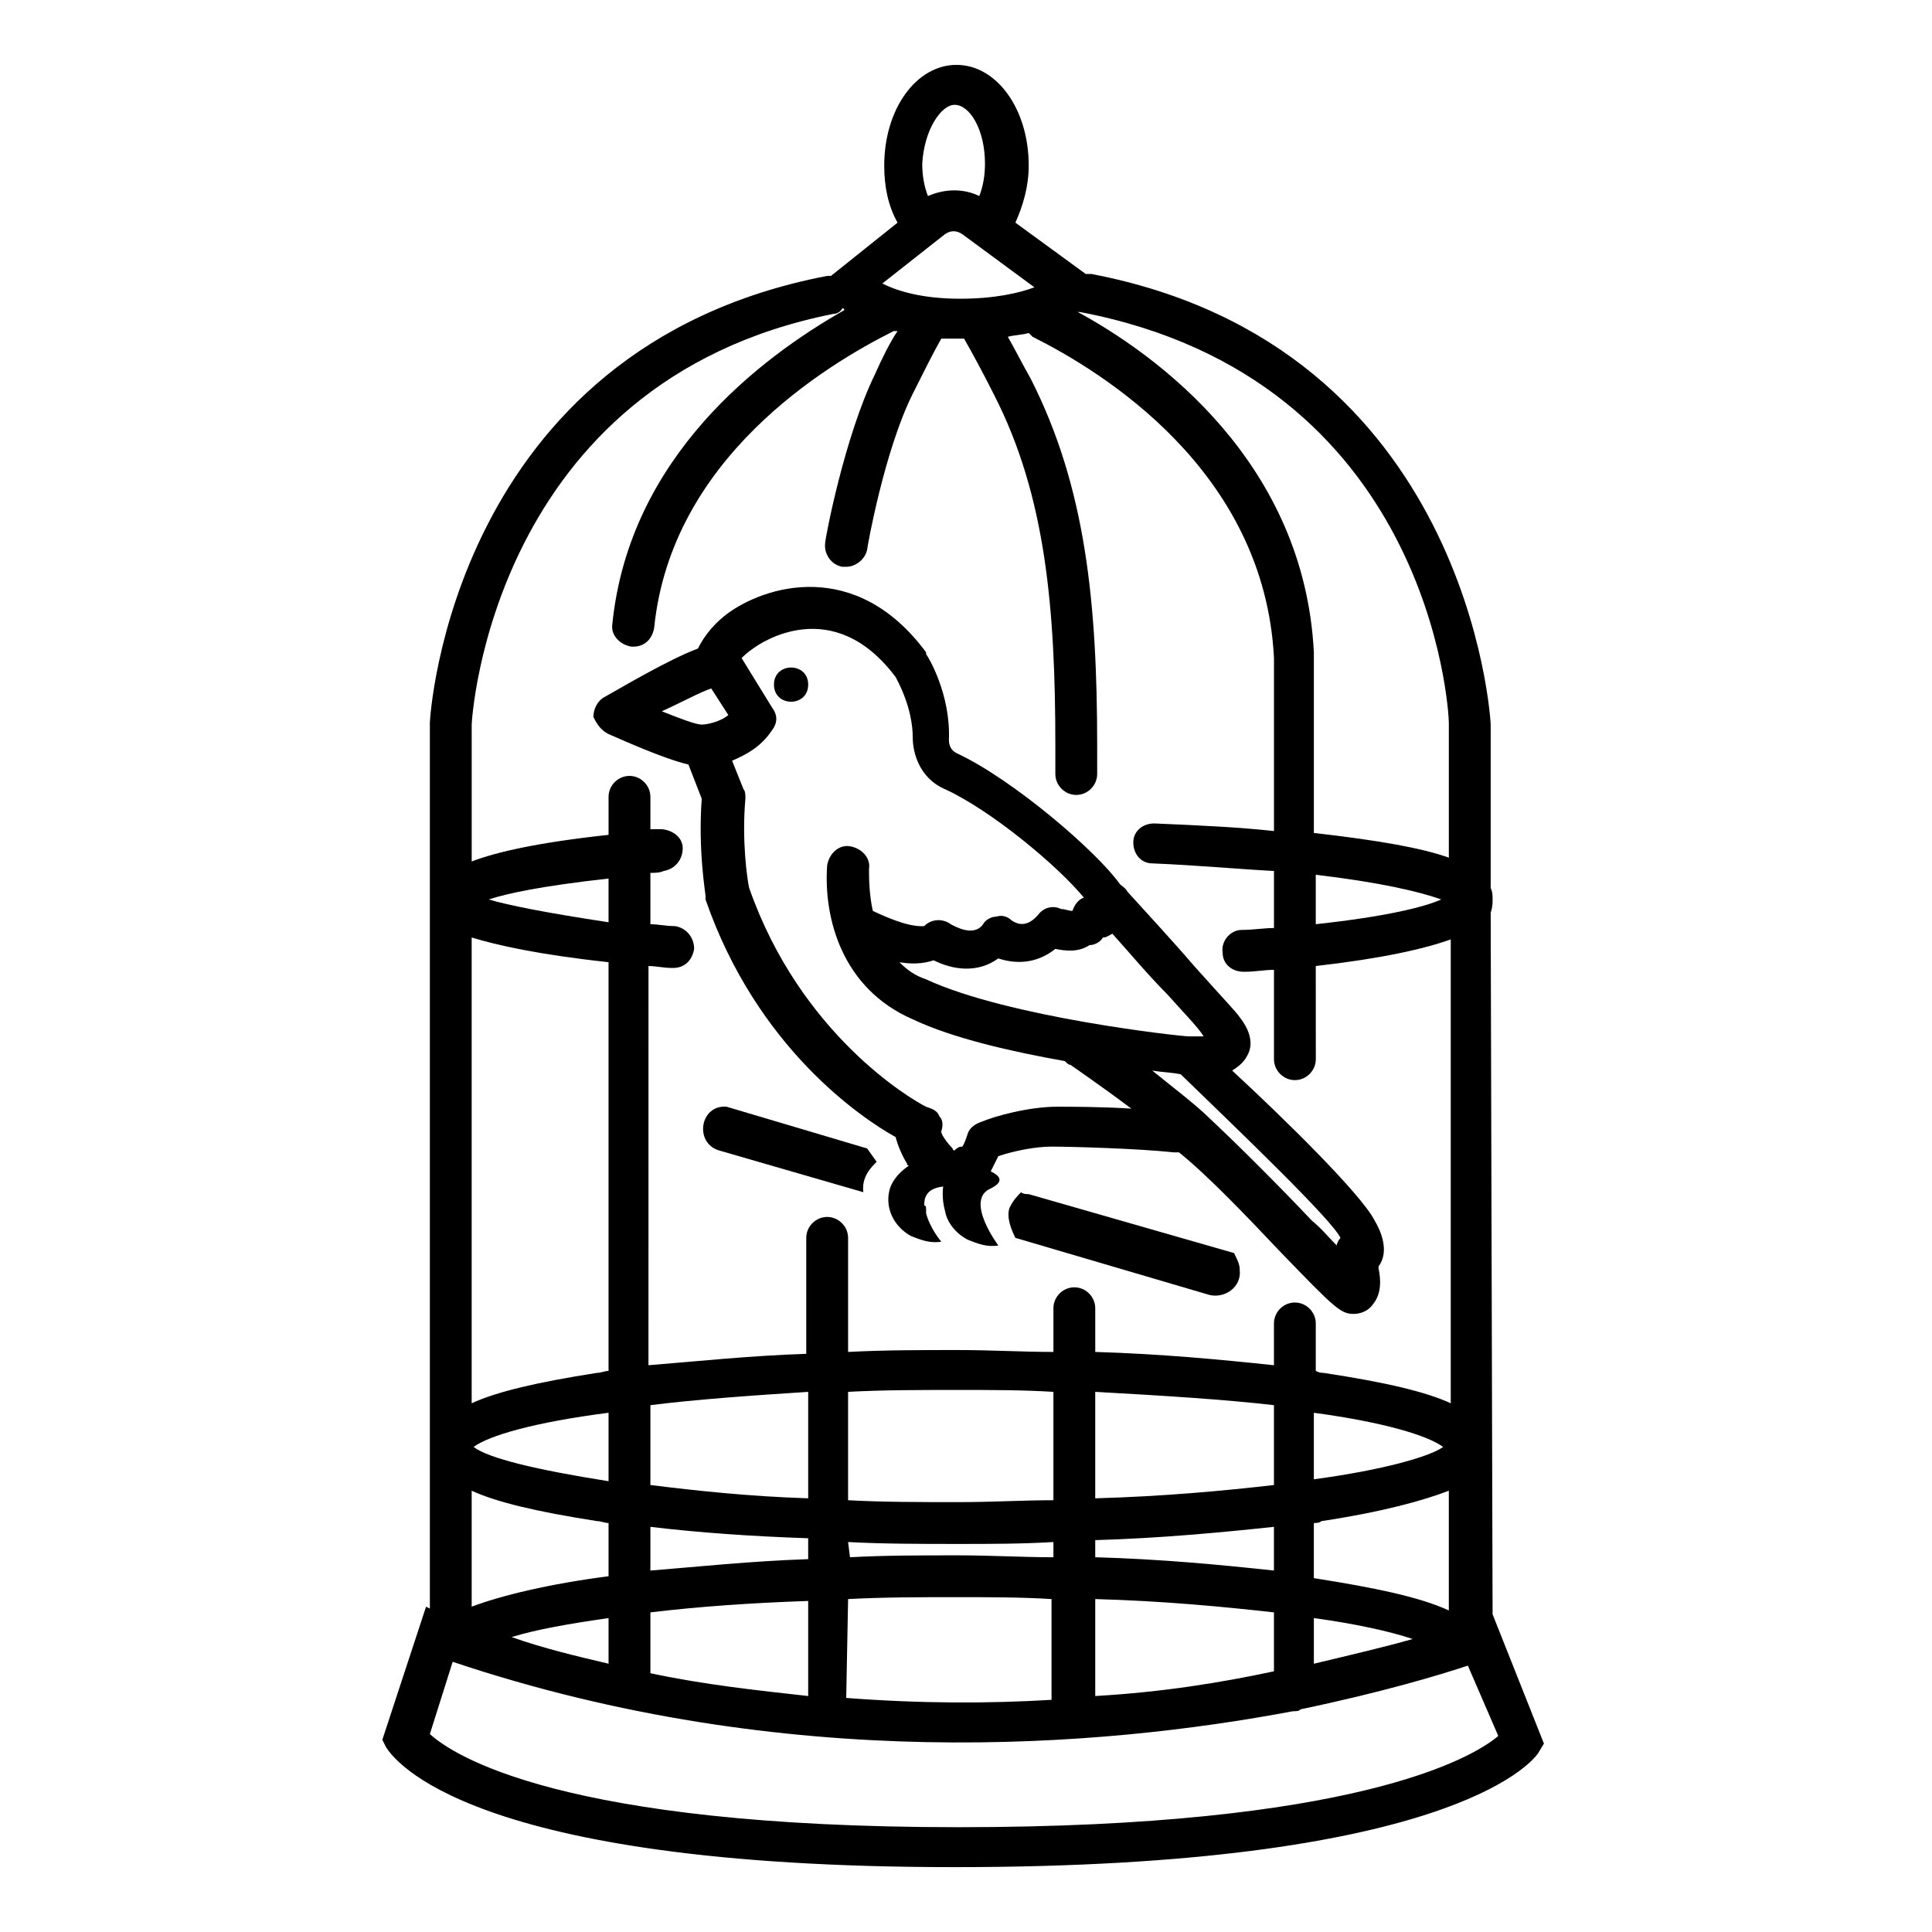 <?xml version="1.0" encoding="UTF-8"?>
<!-- Uploaded to: ICON Repo, www.iconrepo.com, Generator: ICON Repo Mixer Tools -->
<svg fill="#000000" width="800px" height="800px" version="1.1" viewBox="144 144 512 512" xmlns="http://www.w3.org/2000/svg">
 <g>
  <path d="m305.28 338.54c3.527 1.512 14.609 6.551 21.16 8.062l3.527 9.07c-1.008 13.602 1.008 25.191 1.008 25.695v1.008c13.602 39.293 41.312 57.934 50.383 62.969 0.504 2.016 1.512 4.535 3.023 7.055 0 0 0 0.504 0.504 0.504-1.512 1.008-4.031 3.023-5.039 6.047-1.512 5.039 1.008 10.078 5.543 12.594 2.519 1.008 5.039 2.016 8.062 1.512 0 0-3.023-3.527-4.031-7.559v-1.008c0-0.504 0-1.008-0.504-1.008 0-2.016 0.504-4.535 5.039-5.039 0 0-0.504 3.023 0.504 6.551 0.504 3.023 3.023 6.047 6.047 7.559 2.519 1.008 5.039 2.016 8.062 1.512 0 0-9.07-12.09-2.016-15.113 4.031-2.016 2.016-3.527 0-4.535 0.504-1.008 1.008-2.016 2.016-4.031 4.535-1.512 10.078-2.519 14.105-2.519 5.039 0 23.176 0.504 32.242 1.512h1.512c7.559 6.047 18.137 17.129 26.703 26.199 14.609 15.113 16.121 16.625 19.648 16.625 2.016 0 4.031-1.008 5.039-2.519 2.519-3.023 2.016-7.055 1.512-9.574v-0.504c3.023-4.031 0.504-9.574-1.008-12.09-3.527-7.055-24.688-27.711-37.785-39.801 1.512-1.008 3.023-2.016 4.031-4.031 2.016-3.527 0-7.559-2.016-10.078-1.008-1.512-3.527-4.031-12.09-13.602-6.047-7.055-13.098-14.609-17.633-19.648-0.504-1.008-1.512-1.512-2.016-2.016-6.047-8.566-28.215-27.711-43.328-34.762-2.016-1.008-2.016-3.023-2.016-3.527 0.504-12.09-5.543-22.168-6.047-22.672v-0.504c-18.641-25.191-42.824-17.633-52.898-10.078-4.535 3.527-6.551 7.055-7.559 9.07-8.062 3.023-20.656 10.578-25.191 13.098-1.512 1.008-2.519 3.023-2.519 5.039 1 2.019 2.008 3.531 4.023 4.539zm193.97 133.51c-0.504 0.504-1.008 1.512-1.008 2.016-2.016-2.016-4.031-4.535-6.551-6.551-8.566-9.07-19.648-20.152-27.207-27.207-3.527-3.527-9.574-8.062-15.113-12.594 3.023 0.504 5.543 0.504 7.559 1.008 16.121 15.617 39.801 38.289 42.32 43.328zm-62.977-79.602c1.008 0 1.512-0.504 2.519-1.008 4.535 5.039 9.574 11.082 14.609 16.121 3.527 4.031 8.062 8.566 9.574 11.082h-4.031c-2.016 0-47.863-5.039-69.527-15.113-3.023-1.008-5.039-2.519-7.055-4.535 3.023 0.504 6.047 0.504 9.07-0.504 5.039 2.519 11.586 3.527 17.129-0.504 4.535 1.512 10.078 1.512 15.113-2.519 2.519 0.504 6.047 1.008 9.07-1.008 1.512 0.004 3.023-1.004 3.527-2.012zm-92.703-76.578c2.016-1.512 21.16-14.609 37.785 7.559 0.504 1.008 4.535 8.062 4.535 16.121 0 3.527 1.512 10.578 8.566 13.602 12.09 5.543 29.727 20.152 36.777 28.719-1.512 0.504-2.519 2.016-3.023 3.527-1.008 0-2.016-0.504-3.023-0.504-2.016-1.008-4.535-0.504-6.047 1.512-3.023 3.527-5.543 2.519-7.055 1.512-1.008-1.008-2.519-1.512-4.031-1.008-1.512 0-3.023 1.008-3.527 2.016-2.519 3.527-7.559 0.504-8.566 0-2.016-1.512-5.039-1.512-7.055 0.504-1.008 0-4.031 0.504-13.602-4.031-1.008-4.535-1.008-9.07-1.008-11.082 0.504-3.023-2.016-5.543-5.039-6.047-3.023-0.504-5.543 2.016-6.047 5.039-1.008 14.105 4.031 32.746 22.672 40.809 10.578 5.039 26.199 8.566 40.305 11.082 0.504 0.504 1.008 1.008 1.512 1.008 0 0 8.062 5.543 16.121 11.586-8.062-0.504-16.121-0.504-19.648-0.504-7.559 0-16.625 2.519-20.152 4.031-1.512 0.504-3.023 1.512-3.527 3.023-0.504 1.512-1.008 3.023-1.512 3.527-1.008 0-1.512 0.504-2.016 1.008 0 0-0.504 0-0.504-0.504-1.008-1.008-3.023-3.527-3.023-4.535 0.504-1.512 0.504-3.023-0.504-4.031-0.504-1.512-2.016-2.016-3.527-2.519-4.031-2.016-33.25-19.145-46.855-57.938-0.504-2.016-2.016-12.594-1.008-23.68 0-1.008 0-2.016-0.504-2.519l-3.023-7.559c3.527-1.512 7.559-3.527 10.578-8.062 1.512-2.016 1.512-4.031 0-6.047l-8.062-13.098c0.523-0.5 1.527-1.508 3.039-2.516zm-11.082 10.578 4.535 7.055c-2.519 2.016-6.047 2.519-7.055 2.519-1.512 0-5.543-1.512-10.578-3.527 5.539-2.519 10.074-5.039 13.098-6.047z"/>
  <path d="m539.55 571.8-0.504-185.91c0.504-1.512 0.504-2.519 0.504-3.527 0-1.008 0-2.016-0.504-3.023v-43.328c0-1.008-5.543-100.26-105.8-119.4h-1.512l-18.641-13.602c2.016-4.535 3.527-9.574 3.527-15.113 0-15.113-8.566-26.703-19.145-26.703s-19.145 11.586-19.145 26.703c0 5.543 1.008 10.578 3.527 15.113l-17.633 14.105h-1.008c-99.758 19.148-105.3 117.39-105.3 118.4v189.94 1.512 1.512 41.816l-1.008-0.504-11.586 35.266 1.008 2.016c2.016 3.023 21.16 31.738 150.64 31.738s152.65-27.207 154.67-30.23l1.512-2.519zm-105.3 21.664v-25.695c18.137 0.504 33.754 2.016 47.359 3.527v15.617c-14.109 3.023-29.727 5.543-47.359 6.551zm-128.98-194.47v108.32c-1.008 0-2.016 0.504-3.023 0.504-16.121 2.519-26.703 5.039-33.25 8.062v-123.44c6.551 2.016 17.633 4.535 36.273 6.551zm-31.738-16.629c4.535-1.512 13.602-3.527 31.738-5.543v11.586c-16.625-2.516-26.699-4.531-31.738-6.043zm254.42 156.69v31.738c-7.559-3.527-19.648-6.047-35.77-8.566v-14.609c0.504 0 1.512 0 2.016-0.504 16.625-2.516 27.207-5.539 33.754-8.059zm-159.2 13.602c9.574 0.504 19.145 0.504 29.223 0.504 8.566 0 16.625 0 25.191-0.504v4.031c-8.062 0-16.625-0.504-25.191-0.504-10.078 0-19.648 0-28.719 0.504zm-10.578 4.535c-15.113 0.504-29.223 2.016-41.816 3.023v-11.586c12.594 1.512 26.703 2.519 41.816 3.023zm76.074-5.039c17.129-0.504 33.25-2.016 47.359-3.527v11.586c-14.105-1.512-29.727-3.023-47.359-3.527v-4.531zm57.938-16.121v-17.633c18.641 2.519 30.23 6.047 34.258 9.07-3.523 2.516-15.617 6.043-34.258 8.562zm-10.578 1.512c-13.098 1.512-29.223 3.023-47.359 3.527v-28.215c18.137 1.008 34.258 2.016 47.359 3.527zm-58.445 4.031c-8.062 0-16.121 0.504-25.191 0.504-10.078 0-20.152 0-29.223-0.504v-28.719c9.07-0.504 19.145-0.504 29.223-0.504 8.566 0 17.129 0 25.191 0.504zm-64.988-0.504c-15.617-0.504-29.727-2.016-41.816-3.527v-21.16c12.09-1.512 26.199-2.519 41.816-3.527zm-52.902-4.535c-19.145-3.023-31.738-6.047-35.77-9.07 4.031-3.023 16.121-6.551 35.77-9.07zm-3.023 10.578c1.008 0 2.016 0.504 3.023 0.504v14.105c-15.617 2.016-28.215 5.039-36.273 8.062v-30.73c6.551 3.023 17.129 5.543 33.25 8.059zm3.023 25.695v12.09c-8.566-2.016-17.129-4.031-25.695-7.055 6.551-2.012 15.117-3.523 25.695-5.035zm11.086-1.512c12.594-1.512 26.703-2.519 41.816-3.023v25.191c-13.602-1.512-27.711-3.023-41.816-6.047zm52.395-3.527c9.574-0.504 19.145-0.504 28.719-0.504 8.566 0 17.129 0 25.191 0.504v26.703c-16.625 1.008-34.762 1.008-54.41-0.504zm123.43 5.039c11.082 1.512 20.152 3.527 26.199 5.543-7.055 2.016-15.617 4.031-26.199 6.551zm35.77-237.29v35.77c-7.055-2.519-18.137-4.535-35.77-6.551v-47.359-0.504c-2.519-49.879-40.809-78.594-63.48-90.688 0.504 0.504 1.008 0.504 1.512 0.504 92.703 17.637 97.738 105.3 97.738 108.83zm-2.016 46.852c-4.535 2.016-14.609 4.535-33.25 6.551v-13.098c17.129 2.016 27.711 4.535 33.25 6.547zm-128.97-210.59c4.031 0 8.059 6.551 8.059 15.617 0 3.023-0.504 6.047-1.512 8.566-4.031-2.016-9.07-2.016-13.602 0-1.008-2.519-1.512-5.543-1.512-8.566 0.504-9.066 5.039-15.617 8.566-15.617zm-2.519 34.258c1.512-1.008 3.023-1.008 4.535 0l19.145 14.105c-4.031 1.512-10.578 3.023-19.648 3.023-10.078 0-16.625-2.016-20.656-4.031zm-29.727 21.16c1.008 0 2.016-0.504 2.519-1.512 0 0 0.504 0 0.504 0.504-22.168 12.598-56.93 38.793-61.465 83.129-0.504 3.023 2.016 5.543 5.039 6.047h0.504c3.023 0 5.039-2.016 5.543-5.039 4.535-44.84 45.344-69.527 63.48-78.594h1.008c-2.016 3.023-4.031 7.055-6.047 11.586-8.062 16.625-13.098 43.328-13.098 44.336-0.504 3.023 1.512 6.047 4.535 6.551h1.008c2.519 0 5.039-2.016 5.543-4.535 0-0.504 4.535-26.199 12.09-41.312 3.023-6.047 5.543-11.082 7.559-14.609h5.543 0.504c2.016 3.527 5.039 9.07 8.062 15.113 13.602 26.703 16.121 56.426 16.121 92.699v7.559c0 3.023 2.519 5.543 5.543 5.543 3.023 0 5.543-2.519 5.543-5.543v-7.559c0-37.785-3.023-68.52-17.633-97.234-2.016-3.527-4.031-7.559-6.047-11.082 2.016-0.504 4.031-0.504 5.543-1.008 0.504 0.504 0.504 0.504 1.008 1.008 18.137 9.07 61.465 35.266 63.984 85.145v45.848c-9.07-1.008-19.648-1.512-31.738-2.016-3.023 0-5.543 2.016-5.543 5.039 0 3.023 2.016 5.543 5.039 5.543 12.09 0.504 22.672 1.512 32.242 2.016v15.113c-2.519 0-5.543 0.504-8.566 0.504-3.023 0-5.543 3.023-5.039 6.047 0 3.023 2.519 5.039 5.543 5.039h0.504c2.519 0 5.039-0.504 7.559-0.504v23.68c0 3.023 2.519 5.543 5.543 5.543 3.023 0 5.543-2.519 5.543-5.543l-0.012-24.691c17.633-2.016 28.719-4.535 35.77-7.055v122.93c-6.551-3.023-17.129-5.543-33.754-8.062-0.504 0-1.008 0-2.016-0.504v-12.594c0-3.023-2.519-5.543-5.543-5.543s-5.543 2.519-5.543 5.543l0.004 11.082c-14.105-1.512-30.23-3.023-47.359-3.527v-11.586c0-3.023-2.519-5.543-5.543-5.543-3.023 0-5.543 2.519-5.543 5.543v11.586c-8.062 0-16.625-0.504-25.191-0.504-10.078 0-19.648 0-29.223 0.504v-30.23c0-3.023-2.519-5.543-5.543-5.543-3.023 0-5.543 2.519-5.543 5.543v30.73c-15.113 0.504-29.223 2.016-41.816 3.023l0.008-105.79c2.016 0 4.031 0.504 6.047 0.504h0.504c3.023 0 5.039-2.016 5.543-5.039 0-3.023-2.016-5.543-5.039-6.047-2.519 0-4.535-0.504-6.551-0.504v-13.602c1.008 0 2.519 0 3.527-0.504 3.023-0.504 5.039-3.023 5.039-6.047 0-3.023-3.023-5.039-6.047-5.039h-2.519v-8.566c0-3.023-2.519-5.543-5.543-5.543-3.023 0-5.543 2.519-5.543 5.543v10.078c-18.641 2.016-29.727 4.535-36.273 7.055v-36.273c0-1.008 5.039-90.688 95.723-108.82zm33.254 401.03c-105.3 0-134.01-19.145-140.06-24.688l6.047-19.145c88.672 29.727 171.8 22.672 222.68 13.098 1.008 0 1.512 0 2.016-0.504 21.664-4.535 36.777-9.07 44.336-11.586l8.062 18.641c-7.059 6.047-38.797 24.184-143.09 24.184z"/>
  <path d="m358.18 325.43c0 6.047-9.07 6.047-9.07 0 0-6.043 9.07-6.043 9.07 0"/>
  <path d="m336.52 437.28c-7.055-0.504-8.566 9.574-2.016 11.586l38.289 11.082c-0.504-4.031 2.016-6.551 3.527-8.062l-2.519-3.527z"/>
  <path d="m416.62 460.46c-0.504 0-1.512 0-2.016-0.504-1.008 1.008-2.016 2.016-3.023 4.031-1.008 2.519 0.504 6.047 1.512 8.062l51.387 15.113c4.031 1.008 8.566-2.016 8.062-6.551 0-1.512-0.504-2.519-1.512-4.535z"/>
 </g>
</svg>